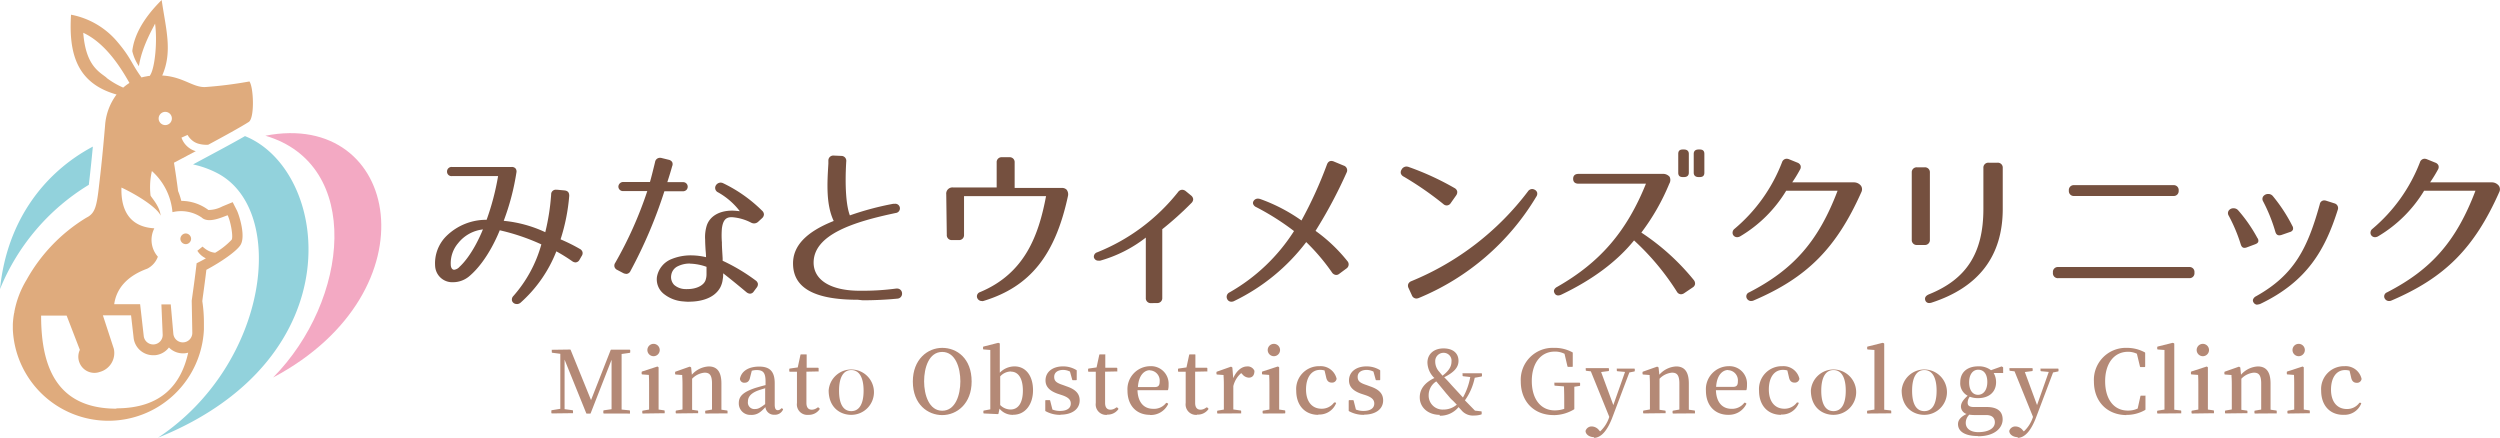 <?xml version="1.0" encoding="UTF-8"?> <svg xmlns:xlink="http://www.w3.org/1999/xlink" xmlns="http://www.w3.org/2000/svg" viewBox="0 0 510.25 89.36" width="510.25" height="89.36"><defs><style>.cls-1{fill:#75503f;}.cls-2{fill:#b48976;}.cls-3{fill:#92d2dc;}.cls-4{fill:#f3a9c3;}.cls-5{fill:#dfab7d;}</style></defs><g id="レイヤー_2" data-name="レイヤー 2"><g id="編集モード"><path class="cls-1" d="M105.46,62.05a1,1,0,0,1-.93-.58,1,1,0,0,1,.2-1,26.61,26.61,0,0,0,5.76-10.59A43.41,43.41,0,0,0,102,47c-.12.27-2.36,6.16-6.27,9.42a5.15,5.15,0,0,1-3.26,1.18,3.49,3.49,0,0,1-3.65-3.17,7.83,7.83,0,0,1,2.37-6.33,11.6,11.6,0,0,1,8.13-3.24,51.87,51.87,0,0,0,2.34-8.92l-9.42,0a.9.9,0,0,1-1-.92.92.92,0,0,1,1-.94h12.17a1,1,0,0,1,.81.3,1,1,0,0,1,.18.84,49.29,49.29,0,0,1-2.59,9.85,25.81,25.81,0,0,1,8.48,2.32,45.13,45.13,0,0,0,1.2-7.67.94.94,0,0,1,1-1h.17l1.52.14c.72.07,1,.43,1,1.11a38.83,38.83,0,0,1-1.77,8.88,34.8,34.8,0,0,1,3.91,1.94,1.07,1.07,0,0,1,.57.65,1,1,0,0,1-.17.81l-.42.73a1,1,0,0,1-.83.58,1.27,1.27,0,0,1-.7-.26,34.41,34.41,0,0,0-3.22-2,27.39,27.39,0,0,1-7.25,10.43,1.16,1.16,0,0,1-.8.33M98.54,46.83a7.53,7.53,0,0,0-5.05,2.82A6.29,6.29,0,0,0,92,54c0,.49.21,1.06.7,1.06a1.77,1.77,0,0,0,1.09-.6c2.51-2.33,4.29-6.43,4.77-7.63l0-.18Z"></path><path class="cls-1" d="M140.69,61.59a12.15,12.15,0,0,1-1.23-.07,7.1,7.1,0,0,1-3.84-1.43,3.79,3.79,0,0,1-1.54-3.56,4.81,4.81,0,0,1,3-3.66,10.33,10.33,0,0,1,3.95-.75,13.55,13.55,0,0,1,3.07.37c0-.62-.08-1.22-.11-1.75s-.07-1.25-.07-1.8a8,8,0,0,1,.32-2.88c.62-1.92,2.56-3.07,5.2-3.07.45,0,1.2.08,1.56.12a14.56,14.56,0,0,0-4.44-3.85,1,1,0,0,1-.57-1.14,1.16,1.16,0,0,1,1.09-.85,1.27,1.27,0,0,1,.46.1,29.2,29.2,0,0,1,8,5.63,1.07,1.07,0,0,1,.38.76,1.11,1.11,0,0,1-.38.77l-.75.69a1.26,1.26,0,0,1-.87.38,1.36,1.36,0,0,1-.64-.17,10,10,0,0,0-3.85-1.1h-.16c-1.15,0-1.72.67-1.93,2.3a17.31,17.31,0,0,0,0,2.84v.11c0,.93.09,2,.15,3.12l0,.52a38,38,0,0,1,6.71,4,1.1,1.1,0,0,1,.49.7,1.12,1.12,0,0,1-.27.8l-.57.76a.93.93,0,0,1-.76.46,1.25,1.25,0,0,1-.76-.32c-1.85-1.55-3.44-2.84-4.73-3.84,0,.4,0,.78-.08,1.15a4.83,4.83,0,0,1-.5,1.71c-1.41,2.64-4.87,2.93-6.29,2.93m.09-7.78a5.51,5.51,0,0,0-2.58.6A2.39,2.39,0,0,0,137,56.15a2.3,2.3,0,0,0,.6,2,3.55,3.55,0,0,0,2.21.85,5.07,5.07,0,0,0,.55,0c1.75,0,3.25-.73,3.63-1.78a3.69,3.69,0,0,0,.21-1.3V54.46a10.79,10.79,0,0,0-3.39-.65m-13,2.08a1.39,1.39,0,0,1-.62-.16L126,55.1a1.05,1.05,0,0,1-.58-.62,1,1,0,0,1,.15-.84A79.83,79.83,0,0,0,132.11,39l-4.9,0a.93.93,0,0,1-1-.92,1,1,0,0,1,1-.94h5.45c.31-1.08.59-2.24.89-3.45l.15-.62a1,1,0,0,1,1-.86,1.22,1.22,0,0,1,.37.05l1.38.34a1.1,1.1,0,0,1,.74.48,1,1,0,0,1,0,.84c-.3,1.09-.63,2.14-.94,3.1l-.05.16,3.16,0a.92.92,0,0,1,1,.92.94.94,0,0,1-.25.65,1,1,0,0,1-.75.29H135.6a95.11,95.11,0,0,1-6.91,16.25,1,1,0,0,1-.87.62"></path><path class="cls-1" d="M175.07,61.18c-8.81,0-13.13-2.38-13.21-7.28-.07-3.67,2.64-6.55,8.3-8.8-1.6-3.38-1.33-7.78-1.09-11.67l0-.68a1,1,0,0,1,1.07-1l1.58.07a1,1,0,0,1,1,1.14c-.31,5.17,0,9.08.74,11a59.22,59.22,0,0,1,8.88-2.37l.3,0a.94.94,0,0,1,.18,1.88c-8.35,1.76-16.86,4.35-16.76,10.24.08,3.52,3.6,5.63,9.4,5.63H176a50.5,50.5,0,0,0,6.93-.45h.18a1,1,0,0,1,1,1,1,1,0,0,1-.94,1.06c-2.22.22-4.73.34-7.08.34Z"></path><path class="cls-1" d="M200.4,61.44a1,1,0,0,1-1-.81.91.91,0,0,1,.6-1c9.24-3.84,12-11.69,13.5-19.6l-16.74,0,0,7.91A1,1,0,0,1,195.71,49h-1.38a1,1,0,0,1-1.09-1.07l-.11-8.25a1.27,1.27,0,0,1,1.41-1.42h8.88l0-5.1a1,1,0,0,1,1.09-1.07H206a1,1,0,0,1,1.09,1.07v5.2l9.6,0a1.3,1.3,0,0,1,1,.35,1.55,1.55,0,0,1,.3,1.21c-2.6,12.16-7.74,18.58-17.18,21.48a1.26,1.26,0,0,1-.38.06"></path><path class="cls-1" d="M234.94,61.87a1,1,0,0,1-1.08-1.07V48.49a27.14,27.14,0,0,1-9.31,4.71,1.64,1.64,0,0,1-.37,0,.9.9,0,0,1-.92-.7.94.94,0,0,1,.67-1,40,40,0,0,0,16.51-12.3,1.09,1.09,0,0,1,.82-.47A1.19,1.19,0,0,1,242,39l1.1.9a1.11,1.11,0,0,1,.43.74,1.1,1.1,0,0,1-.36.79,66.82,66.82,0,0,1-5.95,5.35v14a1,1,0,0,1-1.09,1.07Z"></path><path class="cls-1" d="M251.29,61.58a.91.91,0,0,1-.81-.52,1,1,0,0,1,.48-1.39,37.7,37.7,0,0,0,13.15-12.51,52.1,52.1,0,0,0-7.7-4.88,1.16,1.16,0,0,1-.66-.68.74.74,0,0,1,.11-.58,1,1,0,0,1,.87-.48,1.61,1.61,0,0,1,.51.09A34.79,34.79,0,0,1,265.63,45a84.9,84.9,0,0,0,5.2-11.42c.23-.61.61-.73.89-.73a1.35,1.35,0,0,1,.53.12l2,.83a1,1,0,0,1,.59,1.43,96.59,96.59,0,0,1-6.34,11.89A32.54,32.54,0,0,1,275,53.29a1,1,0,0,1-.18,1.5l-1.46,1.08a1,1,0,0,1-.65.25,1.12,1.12,0,0,1-.87-.54,41.61,41.61,0,0,0-5.24-6.17,40.68,40.68,0,0,1-14.65,12,1.23,1.23,0,0,1-.61.17"></path><path class="cls-1" d="M289.08,60.93a1,1,0,0,1-.92-.67l-.67-1.46a1.07,1.07,0,0,1-.07-.83,1.13,1.13,0,0,1,.65-.59,56.92,56.92,0,0,0,23.77-18.3,1.08,1.08,0,0,1,.86-.5,1.15,1.15,0,0,1,.59.18.93.93,0,0,1,.45.58,1.06,1.06,0,0,1-.19.81,50.29,50.29,0,0,1-24,20.68,1.39,1.39,0,0,1-.5.1m6.21-19a1,1,0,0,1-.68-.29,66.12,66.12,0,0,0-8.06-5.58,1.13,1.13,0,0,1-.61-.66,1,1,0,0,1,.14-.76,1.14,1.14,0,0,1,1-.65,1.52,1.52,0,0,1,.52.11,56.44,56.44,0,0,1,9.28,4.27,1.07,1.07,0,0,1,.56.66,1.1,1.1,0,0,1-.2.84l-1.1,1.56a1,1,0,0,1-.81.5"></path><path class="cls-1" d="M318,60.3a.78.78,0,0,1-.71-.46.83.83,0,0,1-.11-.62,1.24,1.24,0,0,1,.62-.66c8.78-5,14.2-11.31,18.14-21.07l-13.77,0c-.71,0-1.09-.35-1.09-1s.39-1,1.09-1h17.09a1.77,1.77,0,0,1,1.51.6,1.48,1.48,0,0,1-.07,1.41A44.79,44.79,0,0,1,335,47.47a47.11,47.11,0,0,1,10.69,9.67,1.14,1.14,0,0,1,.27.85,1,1,0,0,1-.49.68l-1.7,1.15a1.22,1.22,0,0,1-.68.24,1,1,0,0,1-.84-.53,51.39,51.39,0,0,0-8.74-10.46c-3.45,4.26-8.42,8-14.83,11.06a1.57,1.57,0,0,1-.64.17m28.65-24.16c-.63,0-1-.31-1-.89V31.4c0-.58.35-.89,1-.89h.22c.64,0,.95.28.95.89v3.85c0,.61-.31.89-.95.89Zm-3.22,0c-.64,0-.94-.28-.94-.89V31.4c0-.61.3-.89.94-.89h.22c.63,0,1,.31,1,.89v3.85c0,.58-.35.89-1,.89Z"></path><path class="cls-1" d="M357.44,61.44a1,1,0,0,1-1-.76.87.87,0,0,1,.54-1c9.11-4.68,14.18-10.5,18.07-20.75l-10.49,0a27.13,27.13,0,0,1-9.36,9.29,1.28,1.28,0,0,1-.66.19.93.93,0,0,1-.88-.61,1,1,0,0,1,.34-1.08,33.37,33.37,0,0,0,9.72-13.62,1,1,0,0,1,.92-.7,1.35,1.35,0,0,1,.5.1l1.7.69a1.07,1.07,0,0,1,.65.59,1,1,0,0,1-.11.84,26.35,26.35,0,0,1-1.59,2.6h12.53a1.82,1.82,0,0,1,1.53.73,1.29,1.29,0,0,1,.06,1.25c-5.11,11.46-11.08,17.46-22,22.13a1.13,1.13,0,0,1-.46.1"></path><path class="cls-1" d="M393.75,61.85a.8.8,0,0,1-.8-.56c-.17-.52.07-.92.73-1.21,7.7-3.09,11.13-8.47,11.13-17.45V34.28a1,1,0,0,1,1.09-1.07h1.77a1,1,0,0,1,1.09,1.07v8.35c0,9.6-4.88,16-14.5,19.13a1.72,1.72,0,0,1-.51.09M391.28,50a1,1,0,0,1-1.09-1.07V35.21a1,1,0,0,1,1.09-1.06h1.52a1,1,0,0,1,1.09,1.06V48.94A1,1,0,0,1,392.8,50Z"></path><path class="cls-1" d="M420.12,56.77A1,1,0,0,1,419,55.7v-.13a1,1,0,0,1,1.09-1.07H446.8a1,1,0,0,1,1.09,1.07v.13a1,1,0,0,1-1.09,1.07ZM423.34,40A1,1,0,0,1,422.25,39v-.14a1,1,0,0,1,1.09-1.07h20.24a1,1,0,0,1,1.09,1.07V39A1,1,0,0,1,443.58,40Z"></path><path class="cls-1" d="M460.75,62.19a.91.91,0,0,1-.79-.44.77.77,0,0,1-.13-.59,1.23,1.23,0,0,1,.64-.7c7.79-4.36,10.49-9.74,13-18.77a.91.91,0,0,1,.9-.79,1.52,1.52,0,0,1,.44.08l1.63.52a1,1,0,0,1,.69,1.35C474.55,51,470.88,57.44,461.38,62a1.6,1.6,0,0,1-.63.15m-2.66-11.56c-.36,0-.61-.24-.75-.71A33,33,0,0,0,454.87,44a.94.94,0,0,1,0-1,1.15,1.15,0,0,1,1-.49,1.22,1.22,0,0,1,.93.4,30.62,30.62,0,0,1,3.93,5.66.86.86,0,0,1,.18.77c-.07.22-.29.39-.65.52l-1.66.62a1.2,1.2,0,0,1-.46.1m7.06-2.55c-.4,0-.66-.24-.8-.72a33.46,33.46,0,0,0-2.51-6.24.93.93,0,0,1,0-.94,1.24,1.24,0,0,1,1.06-.54,1.19,1.19,0,0,1,.92.41,32.62,32.62,0,0,1,4,6.11.92.92,0,0,1,.11.78.9.9,0,0,1-.62.47l-1.7.59a1.52,1.52,0,0,1-.44.08"></path><path class="cls-1" d="M487.63,61.44a1,1,0,0,1-1-.76.88.88,0,0,1,.54-1c9.12-4.68,14.18-10.5,18.07-20.75l-10.48,0a27.15,27.15,0,0,1-9.37,9.29,1.27,1.27,0,0,1-.65.19.92.92,0,0,1-.88-.61,1,1,0,0,1,.34-1.08,33.56,33.56,0,0,0,9.72-13.62,1,1,0,0,1,.92-.7,1.3,1.3,0,0,1,.49.1l1.7.69a1.06,1.06,0,0,1,.66.59,1,1,0,0,1-.11.84,26.5,26.5,0,0,1-1.6,2.6h12.53a1.81,1.81,0,0,1,1.53.73,1.26,1.26,0,0,1,.06,1.25C505,50.67,499,56.67,488.09,61.34a1.09,1.09,0,0,1-.46.1"></path><path class="cls-2" d="M123.28,84.4a.14.14,0,0,1-.14-.12l0-.39a.16.16,0,0,1,.12-.15l1.56-.22c0-1,0-2,0-3,0-.73,0-1.4,0-2l0-5.09-4.26,10.9a.12.12,0,0,1-.12.09l-.66,0a.13.13,0,0,1-.13-.09l-4.42-10.93c0,.84,0,1.76,0,2.53s0,1.48,0,1.64v5.94l1.59.21a.14.14,0,0,1,.13.13l0,.37a.14.14,0,0,1,0,.11.18.18,0,0,1-.1,0l-4.18.05a.13.13,0,0,1-.14-.13l0-.38a.13.13,0,0,1,.11-.15l1.72-.28V72.21L112.74,72a.13.13,0,0,1-.12-.13l0-.37a.15.15,0,0,1,0-.11.12.12,0,0,1,.1,0l3.62-.05a.14.14,0,0,1,.13.08l4.16,10.24,4-10.2a.14.14,0,0,1,.13-.09l3.73,0a.14.14,0,0,1,.14.12l0,.38a.14.14,0,0,1-.12.15l-1.64.23c0,1.71,0,6.11,0,6.11,0,1.72,0,3.5,0,5.23l1.59.16a.14.14,0,0,1,.12.13l0,.43a.13.13,0,0,1,0,.1.14.14,0,0,1-.1,0Z"></path><path class="cls-2" d="M131.22,84.4a.12.12,0,0,1-.13-.12l0-.32a.13.13,0,0,1,.11-.15l1.28-.22c0-.74,0-4.45,0-4.45,0-1.09,0-1.77-.05-2.62l-1.34-.1a.14.14,0,0,1-.13-.13l0-.33a.15.15,0,0,1,.1-.14l3.07-1h0a.1.1,0,0,1,.07,0l.15.09a.15.15,0,0,1,.07.12v5.22c0,.94,0,2.35,0,3.34l1.12.16a.14.14,0,0,1,.12.12l0,.36a.15.15,0,0,1,0,.11.13.13,0,0,1-.1,0Zm2.17-11.7a1.26,1.26,0,1,1,0-2.52,1.26,1.26,0,1,1,0,2.52"></path><path class="cls-2" d="M144.07,84.4a.13.13,0,0,1-.14-.12l0-.32a.13.13,0,0,1,.11-.15l1.28-.22c0-.71,0-5.33,0-5.33,0-1.83-.6-2.2-1.51-2.2a4,4,0,0,0-2.55,1.24v3c0,.94,0,2.35,0,3.34l1.11.16a.12.12,0,0,1,.12.12l0,.31a.12.12,0,0,1,0,.1.12.12,0,0,1-.1,0l-4.34.05a.14.14,0,0,1-.14-.12l0-.32a.15.15,0,0,1,.12-.15l1.27-.22c0-.64,0-1.45,0-2.19V79.14c0-1,0-1.63-.06-2.34v-.26l-1.32-.1a.15.15,0,0,1-.13-.13l0-.32a.13.13,0,0,1,.09-.14l2.83-1h.05a.1.1,0,0,1,.07,0l.17.1a.12.12,0,0,1,.07.11l.14,1.42a4.9,4.9,0,0,1,3.44-1.69c1.74,0,2.59,1.14,2.59,3.49v2c0,1,0,2.35,0,3.34l1.13.16a.14.14,0,0,1,.12.12l0,.36a.15.15,0,0,1,0,.11.13.13,0,0,1-.1,0Z"></path><path class="cls-2" d="M153.36,84.67a2.33,2.33,0,0,1-2.57-2.4c0-1.41.9-2.25,3.34-3.08.63-.19,1.39-.41,2.12-.59l0-.7c0-1.78-.45-2.37-1.81-2.37a3.67,3.67,0,0,0-1,.14L153.1,77c-.17.92-.68,1.11-1.08,1.11a.87.87,0,0,1-1-.8c.31-1.58,1.78-2.49,3.94-2.49s3.16,1,3.16,3.41v4.35c0,1,.34,1.14.64,1.14a.88.88,0,0,0,.69-.37.12.12,0,0,1,.1,0,.16.16,0,0,1,.09,0l.15.13a.14.14,0,0,1,0,.17,1.79,1.79,0,0,1-1.74,1,1.75,1.75,0,0,1-1.83-1.56c-1,1.08-1.68,1.6-2.93,1.6m2.83-5.43c-.57.16-1.16.35-1.53.49-1.72.69-1.94,1.57-1.94,2.26a1.32,1.32,0,0,0,1.47,1.47c.61,0,1-.21,2.05-1V79.27l0,0V79.1Z"></path><path class="cls-2" d="M165,84.67a2.13,2.13,0,0,1-2.34-2.42c0-.23,0-.44,0-.67s0-.66,0-1V75.87l-1.43,0a.14.14,0,0,1-.14-.13l0-.37a.14.14,0,0,1,.12-.15l1.61-.23.55-2.55a.13.13,0,0,1,.13-.11l1,0a.15.15,0,0,1,.09,0,.14.14,0,0,1,.05.1l0,2.63,2.31,0a.13.13,0,0,1,.13.13l0,.52a.13.13,0,0,1,0,.1.12.12,0,0,1-.1,0l-2.39.05,0,6.36c0,.93.38,1.4,1.12,1.4a1.9,1.9,0,0,0,1.16-.46l.08,0a.13.13,0,0,1,.1,0l.22.2a.15.15,0,0,1,0,.19A2.66,2.66,0,0,1,165,84.67"></path><path class="cls-2" d="M173.75,84.67c-2.3,0-4.62-1.53-4.62-5a4.63,4.63,0,1,1,4.62,5m0-9.14c-1.61,0-2.5,1.49-2.5,4.21s.87,4.17,2.5,4.17,2.51-1.48,2.51-4.17-.89-4.21-2.51-4.21"></path><path class="cls-2" d="M192.31,84.72c-2.9,0-6-2.14-6-6.85,0-4.51,3-6.87,6-6.87s6,2.15,6,6.87c0,4.5-3,6.85-6,6.85m0-12.89c-2.73,0-3.7,3.25-3.7,6s1,6,3.7,6,3.7-3.23,3.7-6-1-6-3.7-6"></path><path class="cls-2" d="M206.74,84.67A3.43,3.43,0,0,1,204,83.41l-.21,1a.14.14,0,0,1-.14.11l-2.81-.13a.13.13,0,0,1-.13-.13l0-.32a.13.13,0,0,1,.11-.15l1.3-.24c0-.71,0-1.65,0-2.46V71.43l-1.35-.11a.12.12,0,0,1-.13-.12l0-.32a.14.14,0,0,1,.1-.15l3-.76.24.08a.13.13,0,0,1,.08.13l0,2.72v3.17a4.2,4.2,0,0,1,3-1.29c2.3,0,3.78,1.91,3.78,4.87s-1.65,5-4,5m-.51-8.83a3,3,0,0,0-2.19,1v5.85a3,3,0,0,0,2.11.91c1.6,0,2.52-1.4,2.52-3.85s-.89-3.88-2.45-3.88"></path><path class="cls-2" d="M216.42,84.67a6.07,6.07,0,0,1-3-.74.13.13,0,0,1-.08-.12l0-2a.12.12,0,0,1,.13-.14l.74,0a.14.14,0,0,1,.13.1l.46,1.82a4.2,4.2,0,0,0,1.55.28c1.4,0,2.2-.55,2.2-1.51,0-.78-.52-1.28-1.8-1.71l-.94-.31c-1.65-.6-2.42-1.46-2.42-2.7,0-1.71,1.43-2.86,3.56-2.86a5.14,5.14,0,0,1,2.74.75.13.13,0,0,1,.07.12l0,1.82a.13.13,0,0,1-.13.13l-.66,0a.14.14,0,0,1-.13-.1l-.46-1.66a3.14,3.14,0,0,0-1.37-.34c-1.14,0-1.85.54-1.85,1.41s.45,1.23,1.79,1.67l.76.28c1.83.62,2.65,1.5,2.65,2.86,0,1.77-1.53,2.91-3.9,2.91"></path><path class="cls-2" d="M226,84.67a2.13,2.13,0,0,1-2.35-2.42c0-.23,0-.44,0-.67s0-.66,0-1V75.87l-1.43,0a.14.14,0,0,1-.14-.13l0-.37a.14.14,0,0,1,.12-.15l1.61-.23.55-2.55a.13.13,0,0,1,.13-.11l1,0a.21.21,0,0,1,.1,0,.18.18,0,0,1,0,.1l0,2.63,2.31,0a.15.15,0,0,1,.14.13l0,.52a.13.13,0,0,1,0,.1.12.12,0,0,1-.1,0l-2.39.05,0,6.36c0,.93.38,1.4,1.12,1.4a1.9,1.9,0,0,0,1.16-.46.16.16,0,0,1,.09,0,.12.12,0,0,1,.09,0l.22.2a.15.15,0,0,1,0,.19,2.65,2.65,0,0,1-2.3,1.07"></path><path class="cls-2" d="M234.71,84.67c-2.79,0-4.59-1.93-4.59-4.93a4.69,4.69,0,0,1,4.63-5,3.58,3.58,0,0,1,3.76,3.8,3.62,3.62,0,0,1-.1,1,.13.13,0,0,1-.13.1l-6.12,0c.08,2.43,1.26,3.8,3.21,3.8A3.09,3.09,0,0,0,238,82.24a.16.16,0,0,1,.11,0,.1.1,0,0,1,.07,0l.16.09a.13.13,0,0,1,.06.18,3.92,3.92,0,0,1-3.65,2.19m-.09-9.14c-1,0-2.26.9-2.41,3.44l3.44,0c.81,0,1-.43,1-1.13a2.09,2.09,0,0,0-2-2.28"></path><path class="cls-2" d="M244.33,84.67A2.13,2.13,0,0,1,242,82.25c0-.23,0-.44,0-.67s0-.65,0-1V75.87l-1.43,0a.14.14,0,0,1-.14-.13l0-.37a.14.14,0,0,1,.12-.15l1.61-.23.55-2.55a.13.13,0,0,1,.13-.11l1,0a.15.15,0,0,1,.09,0,.14.14,0,0,1,.05.1l0,2.63,2.31,0a.13.13,0,0,1,.13.13l0,.52a.13.13,0,0,1,0,.1.12.12,0,0,1-.1,0l-2.39.05,0,6.36c0,.93.38,1.4,1.12,1.4a1.9,1.9,0,0,0,1.16-.46l.08,0a.13.13,0,0,1,.1,0l.22.2a.15.15,0,0,1,0,.19,2.66,2.66,0,0,1-2.31,1.07"></path><path class="cls-2" d="M248.56,84.4a.13.13,0,0,1-.14-.12l0-.32a.13.13,0,0,1,.11-.15l1.26-.22c0-.64,0-1.45,0-2.19V79.14c0-1,0-1.63-.06-2.34v-.26l-1.32-.1a.15.15,0,0,1-.13-.13l0-.32a.15.15,0,0,1,.1-.14l2.83-1h0a.08.08,0,0,1,.07,0l.18.1a.14.14,0,0,1,.07.11l.17,2.13c.64-1.48,1.71-2.4,2.82-2.4a1.48,1.48,0,0,1,1.51.9c0,1.15-.64,1.39-1.15,1.39a1.8,1.8,0,0,1-1.32-.7l-.23-.23a5.06,5.06,0,0,0-1.61,2.65v1.48c0,.92,0,2.3,0,3.29l1.48.21a.12.12,0,0,1,.12.12l0,.36a.15.15,0,0,1,0,.11.12.12,0,0,1-.1,0Z"></path><path class="cls-2" d="M257.84,84.4a.14.14,0,0,1-.14-.12l0-.32a.13.13,0,0,1,.11-.15l1.28-.22c0-.74,0-4.45,0-4.45,0-1.09,0-1.77-.06-2.62l-1.33-.1a.13.13,0,0,1-.13-.13l0-.33a.15.15,0,0,1,.1-.14l3.07-1h.05a.1.1,0,0,1,.07,0l.15.09a.15.15,0,0,1,.07.12v5.22c0,.94,0,2.35,0,3.34l1.11.16a.14.14,0,0,1,.13.12l0,.36a.12.12,0,0,1-.13.15ZM260,72.7a1.26,1.26,0,1,1,0-2.52,1.26,1.26,0,1,1,0,2.52"></path><path class="cls-2" d="M269.08,84.67c-2.75,0-4.52-1.93-4.52-4.93a4.66,4.66,0,0,1,4.77-5,3.33,3.33,0,0,1,3.47,2.55.91.91,0,0,1-1,.8c-.63,0-1-.38-1.14-1.12l-.32-1.36a3.26,3.26,0,0,0-.91-.12c-1.77,0-2.87,1.54-2.87,4s1.21,3.93,3.17,3.93a3.1,3.1,0,0,0,2.56-1.27.13.13,0,0,1,.11,0h.05l.15,0a.15.15,0,0,1,.08.08.11.11,0,0,1,0,.11,3.67,3.67,0,0,1-3.64,2.26"></path><path class="cls-2" d="M278.35,84.67a6.07,6.07,0,0,1-3-.74.13.13,0,0,1-.08-.12l0-2a.14.14,0,0,1,.14-.14l.74,0a.14.14,0,0,1,.13.1l.46,1.82a4.2,4.2,0,0,0,1.55.28c1.4,0,2.2-.55,2.2-1.51,0-.78-.52-1.28-1.8-1.71l-.94-.31c-1.66-.6-2.42-1.46-2.42-2.7,0-1.71,1.43-2.86,3.56-2.86a5.14,5.14,0,0,1,2.74.75.13.13,0,0,1,.07.12l0,1.82a.13.13,0,0,1-.13.13l-.66,0a.14.14,0,0,1-.13-.1l-.46-1.66a3.14,3.14,0,0,0-1.37-.34c-1.14,0-1.85.54-1.85,1.41s.45,1.23,1.79,1.67l.76.28c1.83.62,2.65,1.5,2.65,2.86,0,1.77-1.53,2.91-3.9,2.91"></path><path class="cls-2" d="M293.86,84.67c-2.37,0-4.09-1.5-4.09-3.57,0-1.67,1-3,3-3.95L292.6,77a4.52,4.52,0,0,1-1.26-3c0-1.73,1.32-2.89,3.28-2.89s3.06,1,3.06,2.54c0,1.32-.88,2.32-2.92,3.35.31.29.65.66,1.08,1.13l.48.54s1.85,2,2.27,2.46a13.4,13.4,0,0,0,1.49-4.18l-1.45-.16a.14.14,0,0,1-.12-.13l0-.38a.14.14,0,0,1,0-.1.12.12,0,0,1,.1,0l3.72,0a.15.15,0,0,1,.14.13l0,.39a.15.15,0,0,1-.11.15l-1.37.25a12,12,0,0,1-2,4.61l2.05,2.1,1.25.14a.12.12,0,0,1,.12.13v.39a.13.13,0,0,1-.1.13,4.79,4.79,0,0,1-1.45.21,3.05,3.05,0,0,1-2.37-.85l-.8-.87a4.83,4.83,0,0,1-3.85,1.76m-.71-7a3.33,3.33,0,0,0-1.54,2.84,2.84,2.84,0,0,0,3,2.9,4.14,4.14,0,0,0,2.74-1c-.34-.34-.66-.7-1-1s-.76-.87-1.15-1.29c-.86-1.06-1.43-1.73-2-2.42h0m1.46-5.87a1.69,1.69,0,0,0-1.71,1.76,3.07,3.07,0,0,0,.84,2.13c.2.25.39.47.58.69l.07.09c1.3-1,1.83-1.87,1.83-2.88a1.6,1.6,0,0,0-1.61-1.79"></path><path class="cls-2" d="M317.09,84.72c-4,0-6.7-2.76-6.7-6.87A6.52,6.52,0,0,1,317.16,71a7.51,7.51,0,0,1,3.8.92A.14.14,0,0,1,321,72l0,2.74a.13.13,0,0,1-.13.14l-.81,0a.15.15,0,0,1-.14-.1l-.6-2.57a4.22,4.22,0,0,0-2-.45c-2.84,0-4.68,2.36-4.68,6s1.79,6,4.68,6a6.15,6.15,0,0,0,1.94-.31l0-.9c0-1.22,0-2.47-.06-3.69l-1.82-.14a.14.14,0,0,1-.13-.13l0-.39a.15.15,0,0,1,0-.1.16.16,0,0,1,.11,0l5,0a.15.15,0,0,1,.14.13l0,.4a.13.13,0,0,1-.12.14l-1.06.16c0,.76,0,1.53,0,2.34v2.17a.12.12,0,0,1-.07.12,8.12,8.12,0,0,1-4.18,1.17"></path><path class="cls-2" d="M325.4,89.23c-1,0-1.78-.56-1.79-1.28a1.29,1.29,0,0,1,1.32-.91,1.94,1.94,0,0,1,1.47.82l.19.19a6.86,6.86,0,0,0,1.85-2.91l0-.1-3.75-9.25-.92-.11a.14.14,0,0,1-.12-.13l0-.3a.14.14,0,0,1,0-.11.21.21,0,0,1,.1,0l4.5,0a.14.14,0,0,1,.14.12l0,.33a.14.14,0,0,1-.12.15l-1.48.19,2.49,6.75,2.39-6.77-1.55-.14a.16.16,0,0,1-.13-.13l0-.3a.15.15,0,0,1,0-.11.15.15,0,0,1,.1,0l3.44,0a.12.12,0,0,1,.13.12l0,.32a.13.13,0,0,1-.11.15l-1,.2-3.4,9c-1.07,2.89-2.37,4.35-3.87,4.35"></path><path class="cls-2" d="M341.51,84.4a.14.14,0,0,1-.14-.12l0-.32a.15.15,0,0,1,.12-.15l1.27-.22c0-.73,0-1.67,0-2.5V78.26c0-1.83-.6-2.2-1.51-2.2a4,4,0,0,0-2.54,1.24v3c0,.94,0,2.35,0,3.34l1.12.16a.14.14,0,0,1,.12.12l0,.31a.15.15,0,0,1,0,.1.16.16,0,0,1-.1,0l-4.35.05a.14.14,0,0,1-.14-.13l0-.31a.13.13,0,0,1,.11-.15l1.28-.22c0-.65,0-1.47,0-2.22V79.14c0-1,0-1.64-.06-2.35v-.25l-1.32-.1a.14.14,0,0,1-.13-.13l0-.32a.14.14,0,0,1,.09-.14l2.83-1h.05a.08.08,0,0,1,.07,0l.18.1a.14.14,0,0,1,.06.11l.15,1.42a4.89,4.89,0,0,1,3.43-1.69c1.75,0,2.59,1.14,2.59,3.49v2c0,1,0,2.35,0,3.34l1.13.16a.12.12,0,0,1,.12.12l0,.36a.15.15,0,0,1,0,.11.12.12,0,0,1-.1,0Z"></path><path class="cls-2" d="M352.77,84.67c-2.79,0-4.59-1.93-4.59-4.93a4.69,4.69,0,0,1,4.62-5,3.58,3.58,0,0,1,3.76,3.8,4.16,4.16,0,0,1-.09,1,.13.13,0,0,1-.13.1l-6.12,0c.08,2.43,1.26,3.8,3.2,3.8a3.12,3.12,0,0,0,2.6-1.24.12.12,0,0,1,.1,0,.08.08,0,0,1,.07,0l.17.09a.14.14,0,0,1,.06.18,3.93,3.93,0,0,1-3.65,2.19m-.09-9.14c-1,0-2.27.9-2.42,3.44l3.44,0c.82,0,1-.43,1-1.13a2.08,2.08,0,0,0-2-2.28"></path><path class="cls-2" d="M363.54,84.67c-2.75,0-4.52-1.93-4.52-4.93a4.66,4.66,0,0,1,4.77-5,3.33,3.33,0,0,1,3.47,2.55.92.92,0,0,1-1,.8c-.63,0-1-.38-1.14-1.12l-.32-1.36a3.3,3.3,0,0,0-.91-.12c-1.77,0-2.87,1.54-2.87,4s1.21,3.93,3.17,3.93a3.11,3.11,0,0,0,2.56-1.27.13.13,0,0,1,.11,0h0l.16,0a.15.15,0,0,1,.08.08.11.11,0,0,1,0,.11,3.67,3.67,0,0,1-3.64,2.26"></path><path class="cls-2" d="M374.22,84.67c-2.3,0-4.62-1.53-4.62-5a4.63,4.63,0,1,1,4.62,5m0-9.14c-1.61,0-2.5,1.49-2.5,4.21s.87,4.17,2.5,4.17,2.5-1.48,2.5-4.17-.88-4.21-2.5-4.21"></path><path class="cls-2" d="M381.2,84.4a.12.12,0,0,1-.13-.12l0-.32a.13.13,0,0,1,.11-.15l1.39-.22V71.43l-1.35-.1a.15.15,0,0,1-.13-.13l0-.32a.13.13,0,0,1,.1-.15l3.05-.76.25.08a.18.18,0,0,1,.08.13l0,2.72v7.37c0,1.08,0,2.25,0,3.35l1.31.15a.13.13,0,0,1,.12.13l0,.35a.15.15,0,0,1,0,.11.12.12,0,0,1-.1,0Z"></path><path class="cls-2" d="M392.76,84.67c-2.3,0-4.63-1.53-4.63-5a4.63,4.63,0,1,1,4.63,5m0-9.14c-1.61,0-2.5,1.49-2.5,4.21s.86,4.17,2.5,4.17,2.5-1.48,2.5-4.17-.89-4.21-2.5-4.21"></path><path class="cls-2" d="M403.74,89c-2.61,0-4.11-.89-4.11-2.44,0-.83.56-1.49,1.75-2.07A1.61,1.61,0,0,1,400.23,83c0-.71.4-1.36,1.37-2.23A2.86,2.86,0,0,1,400.09,78c0-2,1.41-3.23,3.67-3.23a4,4,0,0,1,2.6.79l2.12-.76h0l.07,0,.21.11a.14.14,0,0,1,.08.12l0,1a.15.15,0,0,1,0,.1.13.13,0,0,1-.1,0l-1.83,0a3.76,3.76,0,0,1,.49,1.88c0,2-1.44,3.25-3.68,3.25a4.52,4.52,0,0,1-1.69-.29,2,2,0,0,0-.43,1.2c0,.45.15.9,1.26.9h2.6c2.18,0,3.28.86,3.28,2.54s-1.57,3.43-5,3.43m-1.85-4.36h0a2.31,2.31,0,0,0-.68,1.62c0,1.19,1,1.9,2.55,1.9,2.06,0,3.39-.76,3.39-2,0-.56-.23-1.49-1.79-1.49h-2.18a7.69,7.69,0,0,1-1.26-.08Zm1.87-9.22c-1.13,0-1.86,1-1.86,2.57s.69,2.55,1.81,2.55,1.9-1,1.9-2.61-.71-2.51-1.85-2.51"></path><path class="cls-2" d="M411.88,89.23c-1,0-1.78-.56-1.79-1.28a1.29,1.29,0,0,1,1.32-.91,1.91,1.91,0,0,1,1.47.82l.19.19a6.86,6.86,0,0,0,1.85-2.91l0-.1-3.75-9.25-.92-.11a.14.14,0,0,1-.12-.13l0-.3a.14.14,0,0,1,0-.11.21.21,0,0,1,.1,0l4.5,0a.14.14,0,0,1,.14.12l0,.33a.14.14,0,0,1-.12.15l-1.48.19,2.49,6.75,2.39-6.77-1.55-.14a.16.16,0,0,1-.13-.13l0-.3a.15.15,0,0,1,0-.11.15.15,0,0,1,.1,0l3.44,0a.12.12,0,0,1,.13.12l0,.32a.13.13,0,0,1-.11.15l-1,.2-3.4,9c-1.07,2.89-2.37,4.35-3.87,4.35"></path><path class="cls-2" d="M434.08,84.72c-4,0-6.71-2.75-6.71-6.85A6.52,6.52,0,0,1,434.12,71a7.57,7.57,0,0,1,3.64.92.14.14,0,0,1,.07.12l0,2.74a.14.14,0,0,1-.14.14l-.79,0a.13.13,0,0,1-.13-.1l-.63-2.62a4.16,4.16,0,0,0-1.81-.4c-2.84,0-4.67,2.37-4.67,6s1.73,6,4.64,6a4.54,4.54,0,0,0,2-.42l.56-2.52a.13.13,0,0,1,.13-.11l.8,0a.18.18,0,0,1,.1,0,.21.21,0,0,1,0,.1l0,2.71a.15.15,0,0,1-.07.12,7.53,7.53,0,0,1-3.87,1"></path><path class="cls-2" d="M440.41,84.4a.14.14,0,0,1-.14-.12l0-.32a.14.14,0,0,1,.12-.15l1.38-.22c0-.8,0-1.63,0-2.45V71.43l-1.35-.1a.14.14,0,0,1-.13-.13l0-.32a.14.14,0,0,1,.1-.15l3.05-.76.25.08a.16.16,0,0,1,.08.13l0,2.72v7.37c0,1.08,0,2.25,0,3.35l1.3.15a.12.12,0,0,1,.12.13l0,.35a.14.14,0,0,1,0,.11.15.15,0,0,1-.11,0Z"></path><path class="cls-2" d="M447.43,84.4a.14.14,0,0,1-.14-.12l0-.32a.15.15,0,0,1,.12-.15l1.27-.22c0-.74,0-4.45,0-4.45,0-1.09,0-1.77-.05-2.62l-1.33-.1a.13.13,0,0,1-.13-.13l0-.33a.15.15,0,0,1,.1-.14l3.07-1h0a.11.11,0,0,1,.08,0l.15.09a.14.14,0,0,1,.06.12v5.22c0,.94,0,2.35,0,3.34l1.11.16a.14.14,0,0,1,.13.12l0,.36a.14.14,0,0,1,0,.11.15.15,0,0,1-.11,0Zm2.17-11.7a1.26,1.26,0,1,1,0-2.52,1.26,1.26,0,1,1,0,2.52"></path><path class="cls-2" d="M460.27,84.4a.14.14,0,0,1-.14-.12l0-.32a.13.13,0,0,1,.11-.15l1.27-.22c0-.73,0-1.67,0-2.5V78.26c0-1.83-.6-2.2-1.5-2.2a4,4,0,0,0-2.55,1.24v3c0,.94,0,2.35,0,3.34l1.12.16a.13.13,0,0,1,.12.12l0,.31a.11.11,0,0,1,0,.1.14.14,0,0,1-.1,0l-4.34.05a.13.13,0,0,1-.14-.13l0-.31a.13.13,0,0,1,.11-.15l1.28-.22c0-.65,0-1.47,0-2.22V79.14c0-1,0-1.64-.06-2.35v-.25l-1.32-.1a.15.15,0,0,1-.13-.13l0-.32a.16.16,0,0,1,.09-.14l2.84-1h0a.08.08,0,0,1,.07,0l.18.1a.14.14,0,0,1,.07.11l.14,1.42a4.89,4.89,0,0,1,3.43-1.69c1.75,0,2.6,1.14,2.6,3.49v2c0,1,0,2.35,0,3.34l1.13.16a.14.14,0,0,1,.13.12l0,.36a.14.14,0,0,1,0,.11.15.15,0,0,1-.11,0Z"></path><path class="cls-2" d="M467,84.4a.14.14,0,0,1-.14-.12l0-.32a.15.15,0,0,1,.12-.15l1.27-.22c0-.74,0-4.45,0-4.45,0-1.09,0-1.77-.05-2.62l-1.33-.1a.13.13,0,0,1-.13-.13l0-.33a.13.13,0,0,1,.09-.14l3.08-1h0a.12.12,0,0,1,.08,0l.15.09a.14.14,0,0,1,.06.12v5.22c0,.94,0,2.35,0,3.34l1.11.16a.12.12,0,0,1,.12.12l0,.36a.15.15,0,0,1,0,.11.12.12,0,0,1-.1,0Zm2.16-11.7a1.26,1.26,0,1,1,0-2.52,1.26,1.26,0,1,1,0,2.52"></path><path class="cls-2" d="M478.27,84.67c-2.75,0-4.52-1.93-4.52-4.93a4.66,4.66,0,0,1,4.77-5A3.33,3.33,0,0,1,482,77.33a.92.92,0,0,1-1,.8c-.63,0-1-.38-1.14-1.12l-.32-1.36a3.3,3.3,0,0,0-.91-.12c-1.77,0-2.87,1.54-2.87,4S477,83.48,479,83.48a3.08,3.08,0,0,0,2.55-1.27.17.17,0,0,1,.12,0h0l.16,0a.15.15,0,0,1,.08.08.11.11,0,0,1,0,.11,3.67,3.67,0,0,1-3.64,2.26"></path><path class="cls-3" d="M50,27.78c-2.92,1.69-7.32,4-10.6,5.78a19.62,19.62,0,0,1,4.95,1.78c14.44,7.53,10.49,39-12.11,54C72.51,73.09,67.29,34.75,50,27.78"></path><path class="cls-3" d="M18.13,37.72c.33-2.84.57-5.11.82-7.8C9.08,35.17,1.41,45,0,59A44.55,44.55,0,0,1,18.13,37.72"></path><path class="cls-4" d="M54.16,27.7c19.94,5.84,17.12,33.6,1.58,49.35C88.91,59.43,81.66,22.33,54.16,27.7"></path><path class="cls-5" d="M50.94,16.62a83.63,83.63,0,0,1-8.83,1.13c-2.64.25-4.61-2.09-9-2.34C35.29,10.46,33.81,5.76,33,0c-4.35,4.3-5.72,7.9-6,10.43a9.18,9.18,0,0,0,1.35,3.08c.61-4,2.86-7.73,3.3-8.69.48,3.55,0,8.7-.9,10.35l-.18.32c-.24,0-.48.06-.74.11a6.77,6.77,0,0,0-.95.21c-2.11-2.91-2.12-4-5.05-7.42A16.33,16.33,0,0,0,14.5,3C14,10.91,15.67,17,23.79,19.29a11.91,11.91,0,0,0-2.35,6.41c-.47,5.45-.78,8.47-1.3,12.84-.42,3.56-.79,4.81-2.08,5.65l-.53.3h0A34.35,34.35,0,0,0,5.43,57.1a19.4,19.4,0,0,0-2.5,6.54c0,.09,0,.17-.05.26a17.44,17.44,0,0,0-.26,2.29v.14c0,.11,0,.21,0,.32s0,.39,0,.59a19.52,19.52,0,0,0,39,0c0-.36,0-.72,0-1.07a29.76,29.76,0,0,0-.33-4.71c.05-.42.11-.89.18-1.39.2-1.45.44-3.22.65-5,3.15-1.69,6.09-3.76,6.92-5,1.22-1.79-.29-6.33-.69-7.12l-.86-1.69L45.7,42l-.34.14a6.15,6.15,0,0,1-2.82.72A9.3,9.3,0,0,0,37,41a13.47,13.47,0,0,0-.65-2c-.26-2-.55-4-.84-5.79L40,30.83l-.14,0a4.44,4.44,0,0,1-1.75-1.05,4.27,4.27,0,0,1-1.07-1.69l1.24-.55a4.14,4.14,0,0,0,.9,1.08,3.49,3.49,0,0,0,1.19.67,5.94,5.94,0,0,0,2.13.25c3.25-1.75,6.61-3.59,8.27-4.65,1.22-.79,1-7,.16-8.23m-17.2,6.17a1.35,1.35,0,1,1-1.35,1.35,1.36,1.36,0,0,1,1.35-1.35m-12-7c-1.6-1.23-4.24-2.55-4.74-9.14,4.3,2,7.39,6.59,9.43,10.24a10.24,10.24,0,0,0-1.27.95,16.59,16.59,0,0,1-3.42-2m2.05,67.53c-12.8,0-15.39-9.46-15.39-19H13.6l2.7,7a3.23,3.23,0,0,0-.12,2.5,3.27,3.27,0,0,0,4.19,2,4,4,0,0,0,2.86-4.73L21,64.36h5.75l.51,4.47a4,4,0,0,0,4,3.67l.35,0a4,4,0,0,0,2.87-1.58,4,4,0,0,0,2.85,1.2h.26a4.54,4.54,0,0,0,.82-.14C37,78.34,33.06,83.34,23.75,83.34M41.19,44.42c1.35,1.19,3.94,0,5.27-.49.64,1.28,1.18,4.46.82,5a15,15,0,0,1-3.37,2.66,4.09,4.09,0,0,1-1-.24,4.45,4.45,0,0,1-.81-.42,6.64,6.64,0,0,1-.76-.6l-1.06.85a4,4,0,0,0,.87,1,4.57,4.57,0,0,0,.87.55c-.6.34-1.24.68-1.89,1-.31,2.79-.75,5.81-1,7.64l.12,6.52v0a1.94,1.94,0,0,1-3.87.24l-.53-6H32.94l.26,6.07v0a1.94,1.94,0,0,1-3.87.32l-.73-6.43H23.31c.44-3.17,2.59-5.74,6.74-7.25a4.43,4.43,0,0,0,2.17-2.45,5.18,5.18,0,0,1-.72-5.79c-6.23-.36-6.8-5.45-6.71-8.32,3.86,1.82,7.44,4.31,8,5.75-.2-2.08-2.09-3.9-2.07-4.17A14.89,14.89,0,0,1,31,34.91,12.72,12.72,0,0,1,35.2,43.3a7.48,7.48,0,0,1,6,1.12"></path><path class="cls-5" d="M38,49.83a1.11,1.11,0,0,0,1-1.18,1.12,1.12,0,0,0-1.18-1,1.13,1.13,0,0,0-1,1.18,1.12,1.12,0,0,0,1.18,1"></path></g></g></svg> 